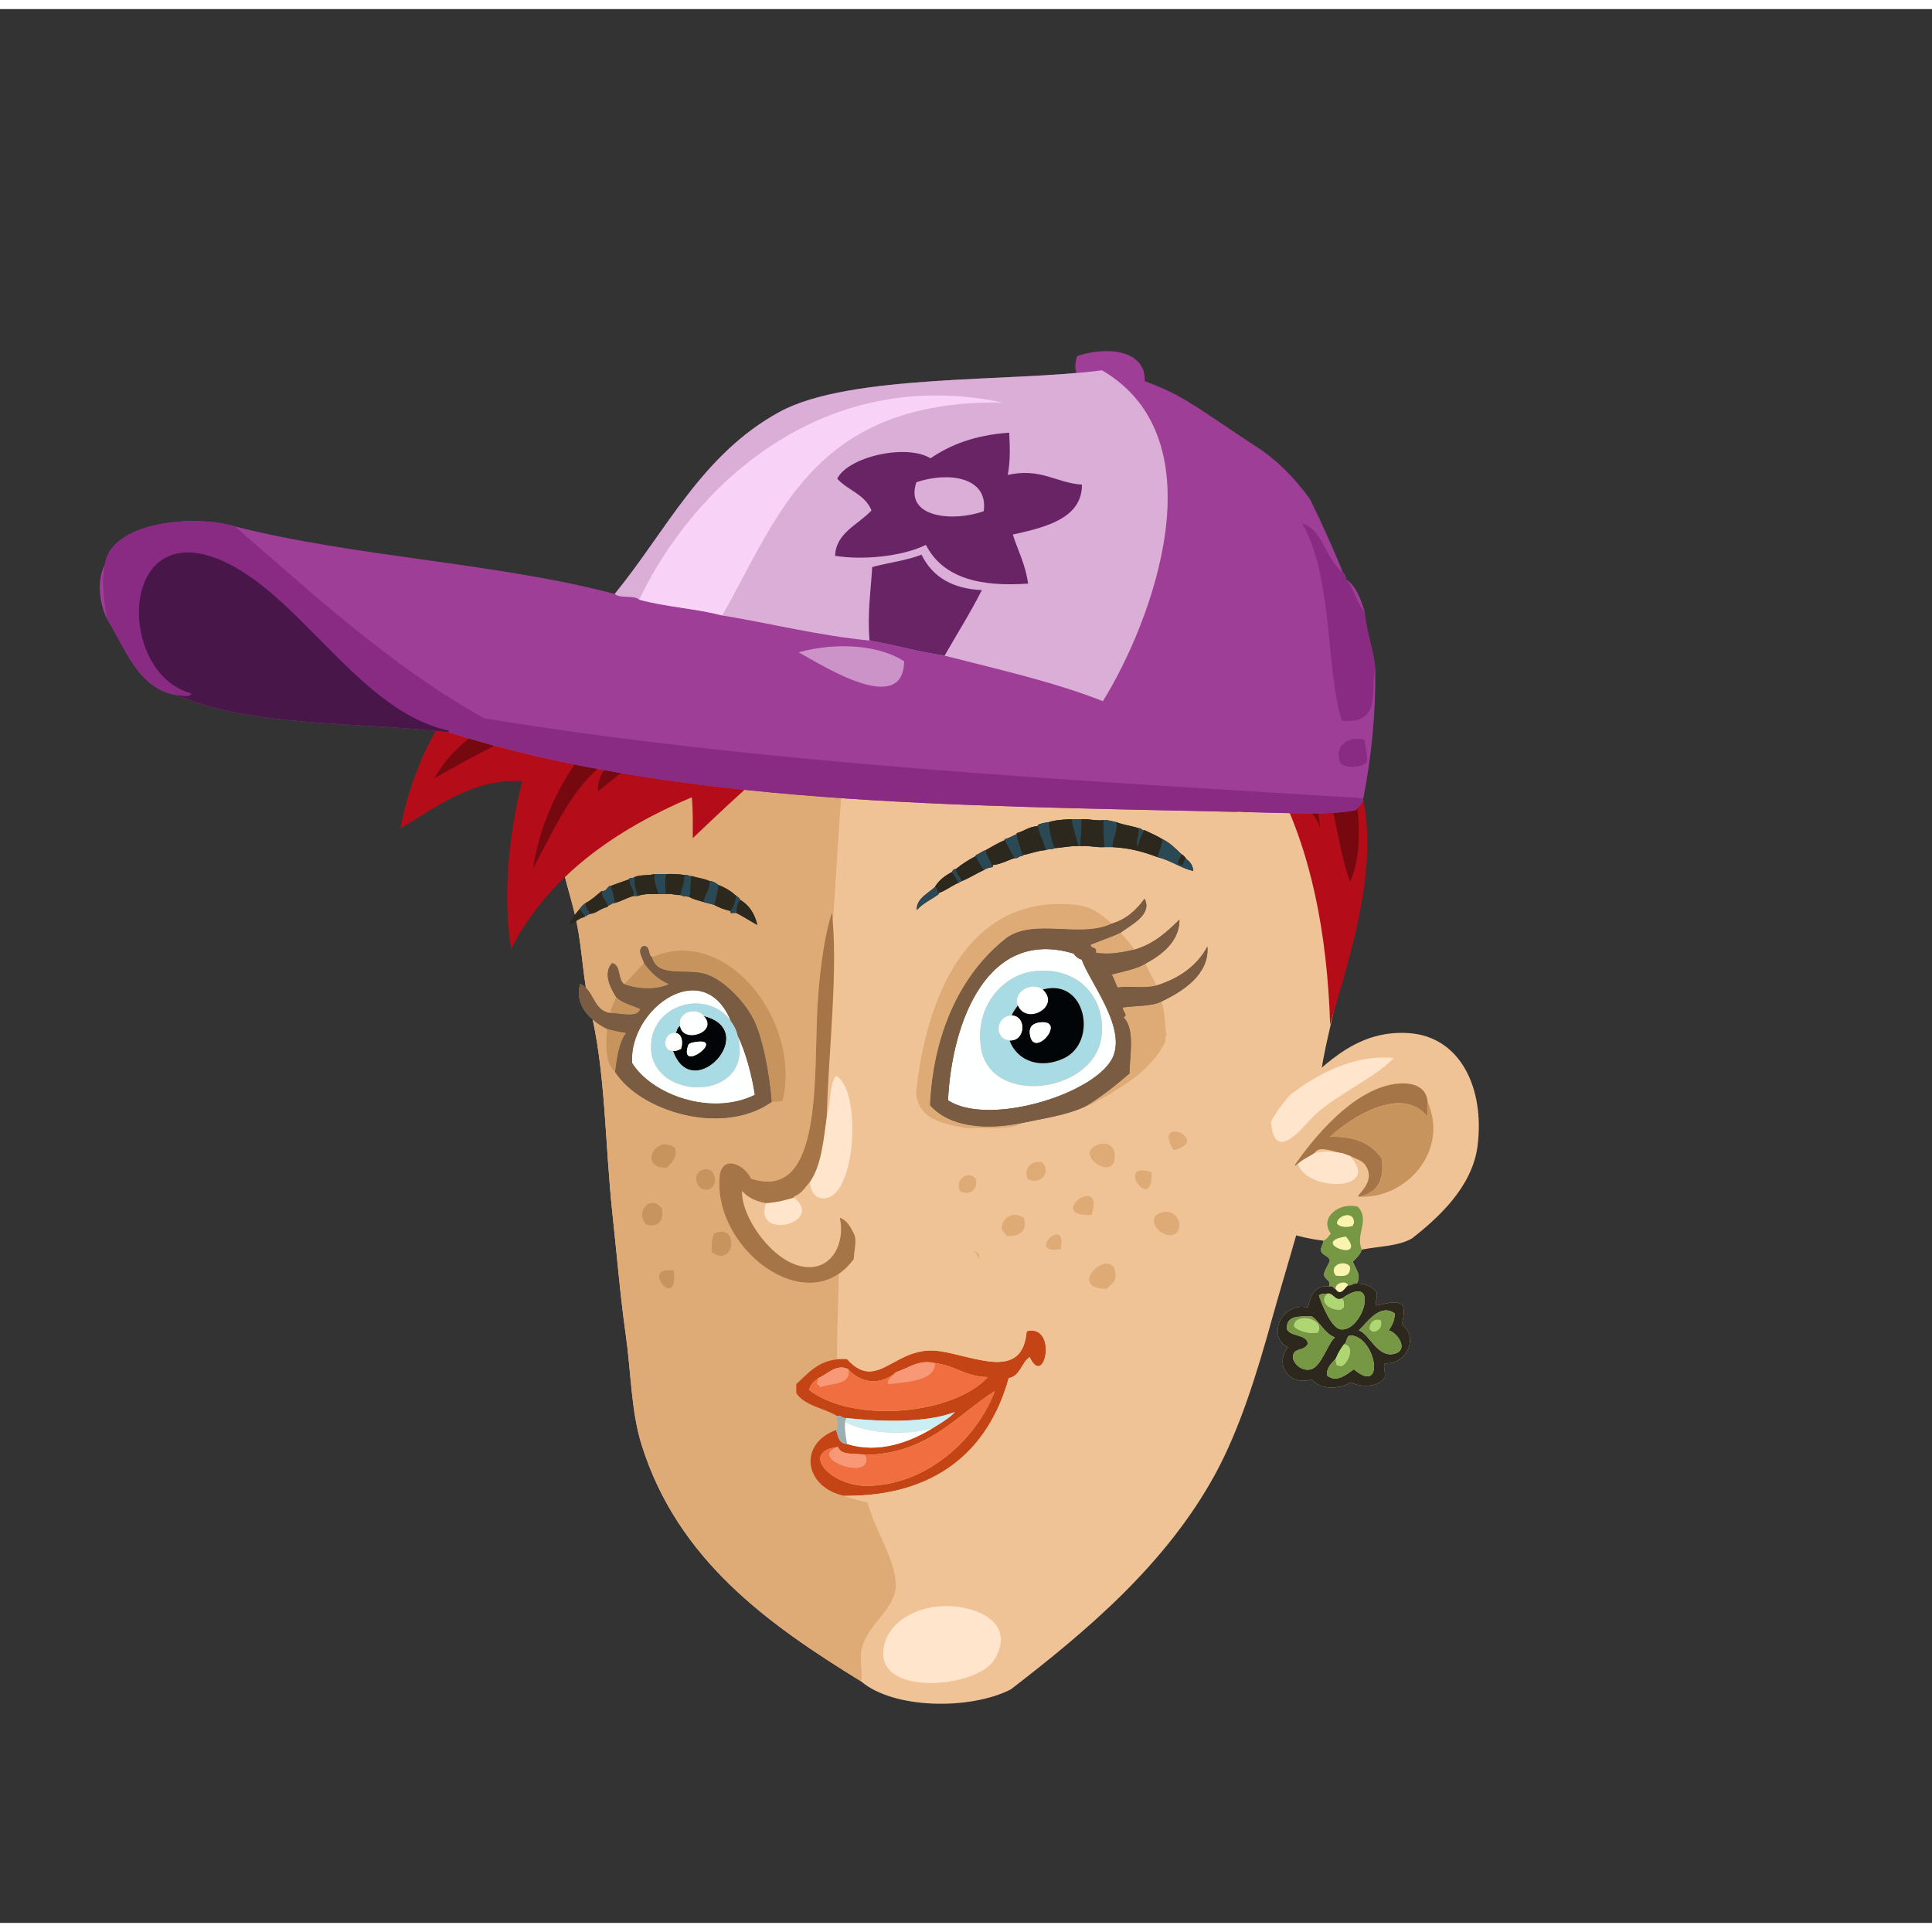 <svg xmlns="http://www.w3.org/2000/svg" width="387.295px" height="387.295px" viewBox="0 0 464.75 460.38"><rect x="0" y="0" width="464.75" height="460.38" fill="#333333" stroke="none"/><g transform="translate(24 24)"><g id="head"><g fill="" id="head" transform=""><g id="w04">					<path fill="#F0C397" d="M215.076,75.636c-0.946,0.041-0.92-0.199-1.68-0.24c-31.1-1.684-56.391,13.184-72.727,29.52       c-14.727,14.728-33.143,41.391-30.239,72.24c0.557,5.924,3.007,12.254,4.319,18.72c1.364,6.718,1.546,13.993,3.12,20.167       c3.851,15.102,3.619,33.029,5.521,50.4c1.025,9.375,1.799,19.051,3.12,28.32c1.318,9.254,1.281,18.479,3.84,26.641       c8.683,27.703,30.496,43.152,52.8,56.879c7.791,6.652,26.177,6.939,36.006,1.92c18.2-14.016,37.345-30.076,49.2-51.84       c5.879-10.793,10.067-24.344,13.68-37.439c3.547-12.855,8.419-27.332,10.56-40.08c0.924-5.496,0.428-11.068,0.96-16.801       c0.717-7.701,3-14.23,4.08-21.359C309.121,136.917,288.428,75.232,215.076,75.636z"/>					<path fill-rule="evenodd" fill="#DEAB77" d="M215.076,75.636c-15.034,12.445-23.771,28.277-30.486,47.76       c-0.856,2.486-1.646,5.729-2.159,8.4c-3.713,19.316-4.474,40.523-6,62.879c-1.877,27.488,0.016,52.011,1.199,77.527       c0.601,12.941-1.056,25.846,0.24,37.441c1.118,10,4.459,18.123,7.44,27.6c1.778,5.654,7.203,13.975,6,19.439       c-1.158,5.258-7.443,8.678-8.16,14.641c-0.294,2.445,0.357,4.648,0,6.959c-22.304-13.727-44.117-29.176-52.8-56.879       c-2.559-8.162-2.521-17.387-3.84-26.641c-1.321-9.27-2.095-18.945-3.12-28.32c-1.901-17.371-1.67-35.299-5.521-50.4       c-1.574-6.174-1.756-13.448-3.12-20.167c-1.313-6.466-3.763-12.796-4.319-18.72c-2.903-30.85,15.513-57.513,30.239-72.24       c16.336-16.336,41.627-31.203,72.727-29.52C214.156,75.437,214.13,75.677,215.076,75.636z"/>					<path fill-rule="evenodd" fill="#FFE5CC" d="M201.395,360.282c8.066-0.895,19.752,3.264,13.682,12.961       c-4.139,6.609-29.205,9.039-26.406-3.6C189.814,364.478,195.133,360.978,201.395,360.282z"/>				</g>				</g></g><g id="ears"><g fill="" id="ears" transform=""><g id="w14">					<path fill="#F0C397" d="M294.234,272.252c0.42,0.436-0.602,1.467-0.479,2.4c0.298,1.221,1.879,1.161,2.16,2.399       c-0.412,1.188-1.182,2.019-1.44,3.36c0.229,1.407,1.81,1.208,1.2,2.88c-3.124-0.489-4.526,2.187-5.04,5.04       c-6.533-1.469-9.942,7.259-4.8,9.6c-3.246,3.746,0.009,9.542,5.76,7.68c1.799,2.589,6.709,2.432,9.36,0.721       c2.588,1.368,6.834,1.145,8.16-1.2c0.226-1.425-0.463-2.395,0-3.36c5.34,0.332,8.274-6.385,4.08-9.359       c0.325-1.256,0.791-3.171,0.239-4.561c-1.676-1.563-4.439-0.204-6.479,0c-0.141-1.26,0.423-1.816,0.24-3.119       c-0.982-1.339-2.561-2.08-4.801-2.16c1.218-2.166-0.411-3.533-0.96-5.28c0.825-0.854,1.741-1.618,2.16-2.88       c4.055-0.815,8.57-0.766,12-2.641c6.257-4.883,14.587-12.381,15.84-22.319c1.747-13.851-4.127-26.298-16.56-27.12       c-13.734-0.908-21.098,9.123-28.8,15.12c-1.546,1.974-3.189,3.851-4.32,6.239c-4.468,4.404-4.258,17.32-2.4,23.761       C283.465,269.901,288.395,271.533,294.234,272.252z"/>					<path fill-rule="evenodd" fill="#A67547" d="M319.435,238.892c0,1.2,0,2.4,0,3.601c-6.212-7.92-18.73,0.317-23.52,4.8       c6.146-0.227,10.141,1.699,12.479,5.28c0.719,5.598-1.464,8.295-5.52,9.119c-1.023-0.254,4.297-3.318,1.68-7.439       c-0.827-1.303-1.859-1.423-3.84-2.4c-0.842-0.197-1.444-0.635-2.4-0.72c-1.639-0.323-5.173-1.795-6,0       c-1.316,0.923-2.93,1.55-4.08,2.64c-0.345-0.128-0.585,0.936-0.72,0.24c4.556-6.628,13.958-18.014,24-19.439       C315.596,233.992,319.103,235.054,319.435,238.892z"/>					<path fill-rule="evenodd" fill="#C8945E" d="M319.435,238.892c5.189,12.005-5.335,23.423-16.56,22.8       c4.056-0.824,6.238-3.521,5.52-9.119c-2.339-3.581-6.333-5.507-12.479-5.28c4.789-4.482,17.308-12.72,23.52-4.8       C319.435,241.292,319.435,240.092,319.435,238.892z"/>					<path fill-rule="evenodd" fill="#769845" d="M303.595,274.412c-0.419,1.262-1.335,2.025-2.16,2.88       c0.549,1.747,2.178,3.114,0.96,5.28c-0.954-0.074-1.205,0.555-2.16,0.479c-0.181-1.344-3.346-0.612-2.88,0.96       c-0.576-0.224-0.635-0.965-1.68-0.72c0.609-1.672-0.971-1.473-1.2-2.88c0.259-1.342,1.028-2.172,1.44-3.36       c-0.281-1.238-1.862-1.179-2.16-2.399c-0.122-0.934,0.899-1.965,0.479-2.4c0.975-0.227,1.297-1.104,1.921-1.68       c-2.887-3.83,2.016-7.676,6.479-6.48C305.652,267.301,301.934,270.789,303.595,274.412z M297.595,267.932       c0.267,1.154,2.722,1.195,3.84,0.721c0.054-0.187,0.007-0.474,0.24-0.48C301.934,265.021,298.038,266.032,297.595,267.932z        M299.755,271.292C290.484,272.679,305.196,277.773,299.755,271.292L299.755,271.292z M297.354,280.652       c1.887,0.25,3.563,0.211,3.36-2.16C299.305,276.649,295.448,278.412,297.354,280.652z"/>					<path fill-rule="evenodd" fill="#F9F4AF" d="M301.675,268.172c-0.233,0.007-0.187,0.294-0.24,0.48       c-1.118,0.475-3.573,0.434-3.84-0.721C298.038,266.032,301.934,265.021,301.675,268.172z"/>					<path fill-rule="evenodd" fill="#F9F4AF" d="M299.755,271.292C305.196,277.773,290.484,272.679,299.755,271.292       L299.755,271.292z"/>					<path fill-rule="evenodd" fill="#F9F4AF" d="M300.715,278.492c0.203,2.371-1.474,2.41-3.36,2.16       C295.448,278.412,299.305,276.649,300.715,278.492z"/>					<path fill-rule="evenodd" fill="#F9F4AF" d="M300.234,283.052c-0.828,0.739-1.739,2.554-2.88,0.96       C296.889,282.439,300.054,281.708,300.234,283.052z"/>					<path fill-rule="evenodd" fill="#2D281D" d="M302.395,282.572c2.24,0.08,3.818,0.821,4.801,2.16       c0.183,1.303-0.381,1.859-0.24,3.119c2.04-0.204,4.804-1.563,6.479,0c0.552,1.39,0.086,3.305-0.239,4.561       c4.194,2.975,1.26,9.691-4.08,9.359c-0.463,0.966,0.226,1.936,0,3.36c-1.326,2.345-5.572,2.568-8.16,1.2       c-2.651,1.711-7.562,1.868-9.36-0.721c-5.751,1.862-9.006-3.934-5.76-7.68c-5.143-2.341-1.733-11.068,4.8-9.6       c0.514-2.854,1.916-5.529,5.04-5.04c1.045-0.245,1.104,0.496,1.68,0.72c1.141,1.594,2.052-0.221,2.88-0.96       C301.189,283.127,301.44,282.498,302.395,282.572z M298.795,286.172c-1.669,0.662-2.012-1.25-3.36-1.2       c-1.217,0.2-1.484-0.078-2.159,0.48c0.822,2.529,3.097,7.922,5.279,8.159C303.924,294.197,308.148,279.563,298.795,286.172z        M302.875,293.852c2.548,0.738,4.589,7.021,8.88,5.521c3.076-1.075,0.337-5.021-1.68-5.521c0.699-1.141,1.427-2.252,1.439-4.08       C307.972,287.231,304.926,291.881,302.875,293.852z M285.595,293.611c0.961,1.84,4.552,1.049,5.04,3.36       c-0.773,2.042-3.428,0.844-3.6,3.12c-0.12,1.592,2.058,3.719,4.319,3.12c2.509-0.663,4.069-6.307,5.761-7.681       c-2.536-0.984-3.468-3.572-5.521-5.039C288.51,290.446,285.247,290.225,285.595,293.611z M299.275,297.212       c-0.731,1.029-1.425,2.097-1.921,3.36c-0.898,1.181-2.218,1.941-2.159,4.08c2.334,2.036,4.959-0.424,6.479-1.44       c7.786,6.588,5.242-8.208-0.96-8.16C299.813,295.35,300.035,296.771,299.275,297.212z"/>					<path fill-rule="evenodd" fill="#769845" d="M295.435,284.972c-2.335,1.735,0.403,4.241,3.12,3.841       c0.315-0.086,0.378-0.423,0.721-0.48c0.076-0.957,0.013-1.773-0.48-2.16c9.354-6.609,5.129,8.025-0.24,7.439       c-2.183-0.237-4.457-5.63-5.279-8.159C293.95,284.894,294.218,285.172,295.435,284.972z"/>					<path fill-rule="evenodd" fill="#AED773" d="M295.435,284.972c1.349-0.05,1.691,1.862,3.36,1.2       c0.493,0.387,0.557,1.203,0.48,2.16c-0.343,0.058-0.405,0.395-0.721,0.48C295.838,289.213,293.1,286.707,295.435,284.972z"/>					<path fill-rule="evenodd" fill="#769845" d="M311.515,289.771c-0.013,1.828-0.74,2.939-1.439,4.08       c2.017,0.5,4.756,4.445,1.68,5.521c-4.291,1.5-6.332-4.782-8.88-5.521C304.926,291.881,307.972,287.231,311.515,289.771z        M305.515,293.611c0.27,0.051,0.374,0.268,0.48,0.48c1.836,0.15,2.526-1.279,2.16-2.64       C306.782,290.916,305.359,291.875,305.515,293.611z"/>					<path fill-rule="evenodd" fill="#769845" d="M291.595,290.492c2.053,1.467,2.984,4.055,5.521,5.039       c-1.691,1.374-3.252,7.018-5.761,7.681c-2.262,0.599-4.439-1.528-4.319-3.12c0.172-2.276,2.826-1.078,3.6-3.12       c-0.488-2.312-4.079-1.521-5.04-3.36C285.247,290.225,288.51,290.446,291.595,290.492z M287.275,292.892       c1.094,1.174,3.838,1.884,5.76,1.44C294.9,290.963,287.323,289.379,287.275,292.892z"/>					<path fill-rule="evenodd" fill="#AED773" d="M293.035,294.332c-1.922,0.443-4.666-0.267-5.76-1.44       C287.323,289.379,294.9,290.963,293.035,294.332z"/>					<path fill-rule="evenodd" fill="#AED773" d="M308.155,291.452c0.366,1.36-0.324,2.79-2.16,2.64       c-0.106-0.213-0.211-0.43-0.48-0.48C305.359,291.875,306.782,290.916,308.155,291.452z"/>					<path fill-rule="evenodd" fill="#769845" d="M297.354,300.572c-0.139,0.779,0.164,1.116,0.24,1.68       c0.341-0.021,0.68-0.039,0.72,0.24c1.796,0.015,3.933-5.049,0.961-5.28c0.76-0.44,0.537-1.862,1.439-2.16       c6.202-0.048,8.746,14.748,0.96,8.16c-1.521,1.017-4.146,3.477-6.479,1.44C295.137,302.514,296.456,301.753,297.354,300.572z"/>					<path fill-rule="evenodd" fill="#AED773" d="M299.275,297.212c2.972,0.231,0.835,5.295-0.961,5.28       c-0.04-0.279-0.379-0.261-0.72-0.24c-0.076-0.563-0.379-0.9-0.24-1.68C297.851,299.309,298.544,298.241,299.275,297.212z"/>					<path fill-rule="evenodd" fill="#FFE5CC" d="M281.755,243.691c1.131-2.389,2.774-4.266,4.32-6.239       c6.146-4.927,15.493-10.11,25.2-9.12c-4.784,5.052-15.269,9.45-20.16,14.88C288.114,246.542,282.484,252.961,281.755,243.691z"/>					<path fill-rule="evenodd" fill="#FFE5CC" d="M298.314,251.132c0.956,0.085,1.559,0.522,2.4,0.72       c7.944,8.733-10.581,8.638-12.48,1.92c1.15-1.09,2.764-1.717,4.08-2.64C293.968,250.769,296.662,250.769,298.314,251.132z"/>				</g>				</g></g><g id="mouth"><g fill="" id="mouth" transform=""><g id="w20">					<path fill="#F0C397" d="M204.733,283.245c-1.026-0.044-2.556,0.004-3.601,0.479c-7.506,3.429-13.479,14.184-21.359,17.041       c-6.477-0.396-9.037,3.123-12.24,6c0,0.72,0,1.439,0,2.159c2.031,3.089,6.652,3.587,9.84,5.521       c-0.104,1.096,0.242,2.643-0.24,3.359c-9.197,3.341-7.709,13.773,1.92,15.841c21.764,7.482,54.755,0.715,50.882-26.641       C229.138,292.191,219.702,283.896,204.733,283.245z"/>					<g>						<path fill-rule="evenodd" fill="#C54416" d="M179.773,300.766c7.402,8.257,11.436-3.586,22.321-1.921        c8.697,1.331,19.896,7.154,20.879-4.8c7.563-1.844,4.348,14.033,0.721,6.24c-2.033,1.328-2.199,4.521-5.041,5.04        c-4.883,17.603-17.722,28.513-39.601,28.32c-9.629-2.067-11.117-12.5-1.92-15.841c0.457,1.543,0.686,3.314,2.641,3.36        c7.793,2.49,15.59-0.708,20.639-3.84c1.863-1.181,3.848-2.235,5.282-3.84c-6.999,2.724-18.181,2.323-26.161,1.439        c-1,0.121-1.059-0.701-2.16-0.479c-3.188-1.934-7.809-2.432-9.84-5.521c0-0.72,0-1.439,0-2.159        C170.736,303.889,173.297,300.369,179.773,300.766z M191.533,303.885c-3.695,3.326-8.557,2.707-11.52-0.72        c-2.861-1.414-5.035,1.352-7.201,2.16c-0.943,0.736-1.875,1.485-2.16,2.88c10.822,8.182,34.769,5.869,42.962-3.12        c-5.309-0.052-7.863-2.858-12.722-3.359C196.982,300.738,194.404,303.044,191.533,303.885z M184.094,323.806        c-2.283-0.518-5.863,0.261-6.48-1.921c-9.303,1.043-1.914,9.529,7.199,9.36c14.521-0.269,26.36-11.693,30.481-22.8        C205.817,314.49,199.293,323.485,184.094,323.806z"/>						<path fill-rule="evenodd" fill="#F99876" d="M200.893,301.726c0.119,4.452-7.451,4.534-11.279,5.04        c-0.094-1.693,1.344-1.855,1.92-2.881C194.404,303.044,196.982,300.738,200.893,301.726z"/>						<path fill-rule="evenodd" fill="#F99876" d="M180.014,303.165c1.035,3.773-4.141,3.368-6.721,4.32        c-0.135-0.346-0.375-0.586-0.721-0.72c-0.174-0.734,0.414-0.706,0.24-1.44C174.979,304.517,177.152,301.751,180.014,303.165z"/>						<path fill-rule="evenodd" fill="#F06E40" d="M177.613,321.885c-7.865,2.677,8.973,8.641,6.48,1.921        c15.199-0.32,21.724-9.315,31.2-15.36c-4.121,11.106-15.96,22.531-30.481,22.8        C175.699,331.414,168.311,322.928,177.613,321.885z"/>						<path fill-rule="evenodd" fill="#9BAEB0" d="M177.373,314.445c1.102-0.222,1.16,0.601,2.16,0.479        c0.053,0.454-0.271,0.53-0.24,0.96c-0.123,2.044,0.225,3.616,0.48,5.28c-1.955-0.046-2.184-1.817-2.641-3.36        C177.615,317.088,177.27,315.541,177.373,314.445z"/>						<path fill-rule="evenodd" fill="#FFFFFF" d="M179.293,315.885c5.182,2.771,14.557,3.399,21.119,1.44        c-5.049,3.132-12.846,6.33-20.639,3.84C179.518,319.501,179.17,317.929,179.293,315.885z"/>						<path fill-rule="evenodd" fill="#F99876" d="M177.613,321.885c0.617,2.182,4.197,1.403,6.48,1.921        C186.586,330.525,169.748,324.562,177.613,321.885z"/>						<path fill-rule="evenodd" fill="#F0C397" d="M179.053,333.646c21.879,0.192,34.718-10.718,39.601-28.32        c2.842-0.52,3.008-3.712,5.041-5.04c3.627,7.793,6.842-8.084-0.721-6.24c-0.982,11.954-12.182,6.131-20.879,4.8        c-10.886-1.665-14.919,10.178-22.321,1.921c7.881-2.857,13.854-13.612,21.359-17.041c1.044-0.476,2.574-0.523,3.601-0.479        c14.969,0.651,24.404,8.946,25.201,23.76C233.808,334.36,200.816,341.128,179.053,333.646z"/>						<path fill-rule="evenodd" fill="#F06E40" d="M180.014,303.165c2.963,3.427,7.824,4.046,11.52,0.72        c-0.576,1.025-2.014,1.188-1.92,2.881c3.828-0.506,11.398-0.588,11.279-5.04c4.858,0.501,7.413,3.308,12.722,3.359        c-8.193,8.989-32.14,11.302-42.962,3.12c0.285-1.395,1.217-2.144,2.16-2.88c0.174,0.734-0.414,0.706-0.24,1.44        c0.346,0.134,0.586,0.374,0.721,0.72C175.873,306.533,181.049,306.938,180.014,303.165z"/>						<path fill-rule="evenodd" fill="#CAEEF2" d="M179.533,314.925c7.98,0.884,19.162,1.284,26.161-1.439        c-1.435,1.604-3.419,2.659-5.282,3.84c-6.563,1.959-15.938,1.33-21.119-1.44C179.262,315.455,179.586,315.379,179.533,314.925        z"/>					</g>				</g>				</g></g><g id="eyes"><g fill="" id="eyes" transform=""><g id="w06">					<path fill="#F0C397" d="M164.289,238.619c4.619-18.784-13.329-42.573-31.44-34.559c-1.094-0.507-0.301-2.899-2.16-2.641       c-1.561,0.927-0.035,2.853,0.24,4.08c-1.664,1.616-3.164,3.396-4.8,5.04c-1.583-1.057-0.681-4.598-2.88-5.04       c-2.275,2.482-0.373,6.025,0.96,8.16c-0.511,1.25-1.162,2.357-1.44,3.84c-4.152-0.566-3.845-5.595-7.199-6.96       c-1.501,5.385,2.853,8.955,6.479,10.8c-0.356,2.894-0.656,8.442,1.92,10.32c6.024,9.455,25.809,15.605,37.681,7.2       C162.632,238.883,163.616,238.906,164.289,238.619z"/>					<path fill="none" stroke="#F0C397" stroke-width="0" stroke-linecap="round" stroke-linejoin="round" d="M223.485,249.529       c0.245-0.123,0.511-0.224,0.793-0.309"/>					<path fill="#F0C397" d="M235.966,244.729c-3.89,1.502-7.833,2.952-11.688,4.491       C228.424,247.974,236.228,250.385,235.966,244.729z"/>					<path fill="#F0C397" d="M258.285,250.489C267.838,248.107,253.022,241.724,258.285,250.489L258.285,250.489z"/>					<path fill="#F0C397" d="M138.369,249.899c-4.822-3.577-8.985,5.255-1.921,4.8C137.524,253.612,139.172,252.096,138.369,249.899       z"/>					<path fill="#F0C397" d="M240.525,249.05c-7.289,2.116,4.506,9.988,3.6,2.16C243.932,249.539,242.344,248.521,240.525,249.05z"/>					<path fill="#F0C397" d="M223.245,257.449c3.343,1.64,5.746-2.063,3.36-4.08C223.641,252.868,222.188,255.399,223.245,257.449z"/>					<path fill="#F0C397" d="M145.088,255.18c-2.607,0.702-1.766,4.404,0.24,4.8C149.062,260.716,148.898,254.152,145.088,255.18z"/>					<path fill="#F0C397" d="M253.006,255.77C243.82,252.826,253.488,266.322,253.006,255.77L253.006,255.77z"/>					<path fill="#F0C397" d="M206.926,260.33c1.743,1.038,4.356,0.258,3.84-2.881C209.136,255.188,205.511,257.469,206.926,260.33z"/>					<path fill="#F0C397" d="M238.605,266.09C241.883,255.538,227.062,266.548,238.605,266.09L238.605,266.09z"/>					<path fill="#F0C397" d="M152.768,264.539c0.481,1.29,4.043,1.368,4.801,0.24c0.074-0.874-0.039-1.563-0.24-2.16       C155.76,261.701,152.168,261.81,152.768,264.539z"/>					<path fill="#F0C397" d="M135.249,264.539c-2.477-3.66-6.764,0.627-3.84,3.84C134.087,269.292,135.827,267.637,135.249,264.539z       "/>					<path fill="#F0C397" d="M164.289,267.18c2.048,0.208,2.906-0.774,2.64-2.881C164.881,262.146,162.24,265.357,164.289,267.18z"/>					<path fill="#F0C397" d="M255.886,265.369c-4.974,1.038-0.828,6.291,2.16,5.521       C261.197,270.076,259.582,264.599,255.886,265.369z"/>					<path fill="#F0C397" d="M222.285,266.81c-2.271-1.819-5.641-0.145-5.279,2.88c0.369,0.511,0.866,0.894,1.199,1.44       C221.221,271.449,223.294,269.734,222.285,266.81z"/>					<path fill="#F0C397" d="M147.728,270.539c-0.49,1.16-0.777,3.359-0.479,4.561C152.891,279.048,153.919,267.62,147.728,270.539z       "/>					<path fill="#F0C397" d="M231.165,274.25C232.833,265.587,222.44,275.918,231.165,274.25L231.165,274.25z"/>					<path fill="#F0C397" d="M242.205,283.85c0.959-1.058,2.194-1.547,2.16-3.12C244.189,272.601,231.685,283.784,242.205,283.85z"/>					<path fill="#F0C397" d="M138.128,279.419C129.444,278.044,139.342,289.824,138.128,279.419L138.128,279.419z"/>					<path fill="#F0C397" d="M210.285,274.97c1.085,0.069,1.164,3.365,1.2,0.479C211.277,275.209,209.802,274.388,210.285,274.97z"/>					<path fill="#F0C397" d="M254.205,210.89c-0.867-1.773-1.864-3.417-2.64-5.282c3.952-2.14,8.136-5.286,8.16-10.559       c-3.048,2.952-6.146,5.854-10.8,7.2c-1-1.48-2.216-2.745-3.36-4.08c2.396-1.811,7.761-4.338,5.76-8.16       c-1.958,2.682-4.327,4.952-7.92,6c-2.634-2.521-5.031-4.18-8.88-4.561c-26.081-2.576-35.874,22.858-38.165,45.361       c-0.31-0.331-1.042-0.237-1.68-0.24c-2.105,1.605,0.05,3.691,1.439,4.561c-0.528,0.191-0.958,0.481-0.96,1.2       c4.306,1.135,8.043,2.837,13.445,2.88c2.586-0.074,5.533,0.113,7.44,0c0,0.08,0,0.159,0,0.239       c0.687-0.047,1.31-0.029,1.199,0.721c-1.332,1.628-6.157,1.041-7.439,1.92c12.658-0.273,22.846-4.956,31.439-10.08       c6.058-3.542,11.955-7.246,15.12-13.68c0.565,0.005,0.707-0.414,1.44-0.24c1.109,2.867-2.024,5.222-3.36,7.2       c3.695-3.506,10.605-6.084,10.08-12.24c-3.883-2.447-5.619,2.42-7.92,3.84c-0.417-2.703-0.371-5.869-1.2-8.16       c5.252-2.511,11.521-6.556,11.04-13.201C263.912,206.195,259.669,209.152,254.205,210.89z"/>					<path fill-rule="evenodd" fill="#DEAB77" d="M245.565,198.169c1.145,1.335,2.36,2.6,3.36,4.08c-2.718,0.6-6.176,1.34-9.36,0.72       c0.503-1.544-1.288-0.792-1.2-1.92C240.746,200.069,243.3,199.263,245.565,198.169z"/>					<path fill-rule="evenodd" fill="#7A5C43" d="M132.848,204.06c1.268,5.125,8.361,2.595,12.96,4.08       c4.578,1.477,9.805,7.146,11.761,11.52c2.038,4.56,3.487,12.239,4.08,19.2c-11.872,8.405-31.656,2.255-37.681-7.2       c0.356-2.918,0.877-7.116,2.64-9.36c-1.603-0.236-3.078-0.602-4.56-0.96c-3.627-1.845-7.98-5.415-6.479-10.8       c3.354,1.365,3.047,6.394,7.199,6.96c2.018-0.074,6.689,1.32,7.2-0.96c-1.963-0.917-4.341-1.42-5.76-2.88       c-1.333-2.135-3.235-5.678-0.96-8.16c2.199,0.441,1.297,3.982,2.88,5.04c3.269,1.238,7.694,1.47,10.8,0       c-2.62-1.06-4.461-2.898-6-5.04c-0.275-1.228-1.801-3.153-0.24-4.08C132.547,201.161,131.754,203.553,132.848,204.06z        M153.489,223.02c-0.304-1.457-0.942-2.578-1.681-3.601c-6.58-15.893-24.518-2.994-23.76,10.08       c4.757,7.67,19.042,12.869,29.521,7.681C156.913,232.715,155.42,227.008,153.489,223.02z"/>					<path fill-rule="evenodd" fill="#C8945E" d="M161.649,238.859c-0.593-6.961-2.042-14.641-4.08-19.2       c-1.956-4.374-7.183-10.043-11.761-11.52c-4.599-1.484-11.692,1.046-12.96-4.08c18.111-8.014,36.06,15.775,31.44,34.559       C163.616,238.906,162.632,238.883,161.649,238.859z"/>					<path fill-rule="evenodd" fill="#FEFFFF" d="M204.043,238.489c0.974-19.361,9.712-41.552,30.242-35.28       c0.431,0.689,1.05,1.19,1.92,1.439c1.987,5.468,10.386,15.806,7.681,23.041C240.528,236.668,213.987,245.037,204.043,238.489z        M211.966,225.77c2.141,14.371,27.582,11.082,29.04-2.88c1.01-9.669-6.369-16.965-16.801-15.362       C217.006,208.635,210.519,216.058,211.966,225.77z"/>					<path fill-rule="evenodd" fill="#C8945E" d="M130.928,205.5c1.539,2.141,3.38,3.979,6,5.04c-3.105,1.47-7.531,1.238-10.8,0       C127.764,208.896,129.264,207.115,130.928,205.5z"/>					<path fill-rule="evenodd" fill="#DEAB77" d="M251.565,205.608c0.775,1.865,1.772,3.508,2.64,5.282       c-2.979,0.798-6.365,0.024-9.359,0.479c-0.532-0.987-0.834-2.206-1.44-3.121C246.248,207.491,249.326,206.969,251.565,205.608z       "/>					<path fill-rule="evenodd" fill="#A9DBE4" d="M224.205,207.528c10.432-1.604,17.811,5.693,16.801,15.362       c-1.458,13.962-26.899,17.251-29.04,2.88C210.519,216.058,217.006,208.635,224.205,207.528z M220.846,215.689       c-0.516,0.765-1.137,1.423-1.44,2.4c-3.802,0.035-4.45,5.677-0.479,6c0,0.08,0,0.159,0,0.24c1.955,4.783,7.329,6.7,12.96,4.079       c8.321-3.872,5.365-19.444-5.04-16.56c-2.514-1.788-6.544,0.05-6.24,3.36C220.839,215.216,220.792,215.504,220.846,215.689z"/>					<path fill-rule="evenodd" fill="#FEFFFF" d="M226.846,211.85c4.399,4.051-3.868,8.714-6,3.84       c-0.054-0.186-0.007-0.474-0.24-0.479C220.302,211.899,224.332,210.062,226.846,211.85z"/>					<path fill-rule="evenodd" fill="#020507" d="M218.926,224.09c3.698,0.23,4.126-5.804,0.479-6c0.304-0.978,0.925-1.636,1.44-2.4       c2.132,4.874,10.399,0.211,6-3.84c10.405-2.885,13.361,12.688,5.04,16.56c-5.631,2.621-11.005,0.704-12.96-4.079       C218.926,224.249,218.926,224.17,218.926,224.09z M223.726,222.409c0.646,6.645,9.234-3.448,2.399-2.64       C224.658,219.943,223.555,220.654,223.726,222.409z"/>					<path fill-rule="evenodd" fill="#C8945E" d="M124.208,213.659c1.419,1.46,3.797,1.963,5.76,2.88       c-0.511,2.28-5.183,0.886-7.2,0.96C123.046,216.017,123.698,214.909,124.208,213.659z"/>					<path fill-rule="evenodd" fill="#DEAB77" d="M255.405,214.729c0.829,2.291,0.783,5.457,1.2,8.16       c-0.276,0.284-0.271,0.849-0.24,1.44c-3.165,6.434-9.063,10.138-15.12,13.68c-1.482,0.518-2.315,1.684-4.08,1.92       c3.838-2.323,7.266-5.055,10.561-7.92c-0.123-3.239,1.5-10.639-1.44-13.44c1.107-0.728-0.088-1.074-0.239-2.399       C249.18,215.704,253.028,215.952,255.405,214.729z"/>					<path fill-rule="evenodd" fill="#FEFFFF" d="M145.329,218.219c3.638,3.927-5.113,6.813-5.76,2.4       C138.893,217.054,143.768,216.005,145.329,218.219z"/>					<path fill-rule="evenodd" fill="#020507" d="M145.329,218.219c13.84,3.521-2.804,21.549-7.439,8.4       c0.879,0.079,1.333-0.267,1.92-0.479c0.566-1.616,0.256-3.547-1.201-3.841c0.184-0.696,0.38-1.38,0.961-1.68       C140.215,225.031,148.966,222.146,145.329,218.219z M141.489,225.419c-2.083,6.612,9.102-2.041,1.92-0.96       C142.114,224.654,141.673,224.833,141.489,225.419z"/>					<path fill-rule="evenodd" fill="#FEFFFF" d="M219.405,218.09c3.646,0.196,3.219,6.23-0.479,6       C214.955,223.767,215.604,218.125,219.405,218.09z"/>					<path fill-rule="evenodd" fill="#FEFFFF" d="M226.125,219.77c6.835-0.809-1.753,9.284-2.399,2.64       C223.555,220.654,224.658,219.943,226.125,219.77z"/>					<path fill-rule="evenodd" fill="#C8945E" d="M122.048,221.339c1.481,0.358,2.957,0.724,4.56,0.96       c-1.763,2.244-2.283,6.442-2.64,9.36C121.392,229.781,121.692,224.232,122.048,221.339z"/>					<path fill-rule="evenodd" fill="#FEFFFF" d="M138.608,222.299c1.457,0.294,1.768,2.225,1.201,3.841       c-0.587,0.213-1.041,0.559-1.92,0.479C134.857,226.701,135.792,221.748,138.608,222.299z"/>					<path fill-rule="evenodd" fill="#FEFFFF" d="M143.409,224.459c7.182-1.081-4.003,7.572-1.92,0.96       C141.673,224.833,142.114,224.654,143.409,224.459z"/>					<path fill-rule="evenodd" fill="#F0C397" d="M196.361,236.81c0.616,6.265,6.384,7.375,12.245,8.4       c-5.401-0.043-9.139-1.745-13.445-2.88c0.002-0.719,0.432-1.009,0.96-1.2c-1.39-0.869-3.545-2.955-1.439-4.561       C195.319,236.572,196.051,236.479,196.361,236.81z"/>					<path fill-rule="evenodd" fill="#F0C397" d="M235.966,244.729c0.279,6.04-8.644,2.877-12.48,4.8       C227.587,247.871,231.811,246.334,235.966,244.729z"/>					<path fill-rule="evenodd" fill="#DEAB77" d="M258.285,250.489C253.022,241.724,267.838,248.107,258.285,250.489       L258.285,250.489z"/>					<path fill-rule="evenodd" fill="#C8945E" d="M138.369,249.899c0.804,2.196-0.845,3.713-1.921,4.8       C129.383,255.154,133.546,246.322,138.369,249.899z"/>					<path fill-rule="evenodd" fill="#DEAB77" d="M240.525,249.05c1.818-0.528,3.406,0.489,3.6,2.16       C245.031,259.038,233.236,251.166,240.525,249.05z"/>					<path fill-rule="evenodd" fill="#DEAB77" d="M226.605,253.369c2.386,2.018-0.018,5.72-3.36,4.08       C222.188,255.399,223.641,252.868,226.605,253.369z"/>					<path fill-rule="evenodd" fill="#C8945E" d="M145.088,255.18c3.81-1.027,3.974,5.536,0.24,4.8       C143.323,259.584,142.481,255.882,145.088,255.18z"/>					<path fill-rule="evenodd" fill="#DEAB77" d="M253.006,255.77C253.488,266.322,243.82,252.826,253.006,255.77L253.006,255.77z"/>					<path fill-rule="evenodd" fill="#DEAB77" d="M210.766,257.449c0.517,3.139-2.097,3.919-3.84,2.881       C205.511,257.469,209.136,255.188,210.766,257.449z"/>					<path fill-rule="evenodd" fill="#DEAB77" d="M238.605,266.09C227.062,266.548,241.883,255.538,238.605,266.09L238.605,266.09z"/>					<path fill-rule="evenodd" fill="#C8945E" d="M157.329,262.619c0.201,0.598,0.314,1.286,0.24,2.16       c-0.758,1.128-4.319,1.05-4.801-0.24C152.168,261.81,155.76,261.701,157.329,262.619z"/>					<path fill-rule="evenodd" fill="#C8945E" d="M131.409,268.379c-2.924-3.213,1.363-7.5,3.84-3.84       C135.827,267.637,134.087,269.292,131.409,268.379z"/>					<path fill-rule="evenodd" fill="#C8945E" d="M166.928,264.299c0.267,2.106-0.592,3.089-2.64,2.881       C162.24,265.357,164.881,262.146,166.928,264.299z"/>					<path fill-rule="evenodd" fill="#DEAB77" d="M255.886,265.369c3.696-0.771,5.312,4.707,2.16,5.521       C255.058,271.66,250.912,266.407,255.886,265.369z"/>					<path fill-rule="evenodd" fill="#DEAB77" d="M222.285,266.81c1.009,2.925-1.064,4.64-4.08,4.32       c-0.333-0.547-0.83-0.93-1.199-1.44C216.645,266.665,220.015,264.99,222.285,266.81z"/>					<path fill-rule="evenodd" fill="#C8945E" d="M147.249,275.1c-0.298-1.201-0.011-3.4,0.479-4.561       C153.919,267.62,152.891,279.048,147.249,275.1z"/>					<path fill-rule="evenodd" fill="#DEAB77" d="M231.165,274.25C222.44,275.918,232.833,265.587,231.165,274.25L231.165,274.25z"/>					<path fill-rule="evenodd" fill="#DEAB77" d="M242.205,283.85c-10.521-0.065,1.984-11.249,2.16-3.12       C244.399,282.303,243.164,282.792,242.205,283.85z"/>					<path fill-rule="evenodd" fill="#C8945E" d="M138.128,279.419C139.342,289.824,129.444,278.044,138.128,279.419       L138.128,279.419z"/>					<path fill-rule="evenodd" fill="#F0C397" d="M237.165,239.93c1.765-0.236,2.598-1.402,4.08-1.92       c-8.594,5.124-18.781,9.807-31.439,10.08c1.282-0.879,6.107-0.292,7.439-1.92c0.11-0.75-0.513-0.768-1.199-0.721       c0-0.08,0-0.159,0-0.239c2.007-0.233,4.326-0.154,5.52-1.2C226.967,242.851,232.746,242.07,237.165,239.93z"/>					<path fill-rule="evenodd" fill="#F0C397" d="M256.605,222.89c2.301-1.42,4.037-6.287,7.92-3.84       c0.525,6.156-6.385,8.734-10.08,12.24c1.336-1.979,4.47-4.333,3.36-7.2c-0.733-0.174-0.875,0.245-1.44,0.24       C256.334,223.738,256.329,223.174,256.605,222.89z"/>					<path fill-rule="evenodd" fill="#FEFFFF" d="M151.808,219.419c-5.724-7.888-19.415-4.099-19.2,6.48       c0.266,13.004,24.948,13.151,20.881-2.88c1.932,3.988,3.424,9.695,4.08,14.16c-10.479,5.188-24.764-0.011-29.521-7.681       C127.291,216.425,145.228,203.526,151.808,219.419z"/>					<path fill-rule="evenodd" fill="#DEAB77" d="M210.285,274.97c-0.483-0.582,0.992,0.239,1.2,0.479       C211.449,278.335,211.37,275.039,210.285,274.97z"/>					<path fill-rule="evenodd" fill="#7A5C43" d="M221.565,244.01c-8.751,1.745-17.27,0.854-21.844-4.32       c0.743-16.453,6.822-31.214,18.484-40.321c6.772-4.697,17.711,0.198,25.2-3.359c3.593-1.048,5.962-3.318,7.92-6       c2.001,3.822-3.364,6.35-5.76,8.16c-2.266,1.094-4.819,1.9-7.2,2.88c-0.088,1.128,1.703,0.376,1.2,1.92       c3.185,0.62,6.643-0.12,9.36-0.72c4.654-1.346,7.752-4.248,10.8-7.2c-0.024,5.273-4.208,8.419-8.16,10.559       c-2.239,1.361-5.317,1.883-8.16,2.641c0.606,0.915,0.908,2.133,1.44,3.121c2.994-0.455,6.381,0.318,9.359-0.479       c5.464-1.737,9.707-4.695,12.24-9.361c0.481,6.645-5.788,10.69-11.04,13.201c-2.377,1.223-6.226,0.975-9.359,1.44       c0.151,1.325,1.347,1.672,0.239,2.399c2.94,2.802,1.317,10.201,1.44,13.44c-3.295,2.865-6.723,5.597-10.561,7.92       C232.746,242.07,226.967,242.851,221.565,244.01z M243.886,227.689c2.705-7.235-5.693-17.573-7.681-23.041       c-0.87-0.249-1.489-0.75-1.92-1.439c-20.53-6.271-29.269,15.919-30.242,35.28C213.987,245.037,240.528,236.668,243.886,227.689       z"/>					<path fill-rule="evenodd" fill="#A9DBE4" d="M151.808,219.419c0.738,1.022,1.377,2.144,1.681,3.601       c4.067,16.031-20.615,15.884-20.881,2.88C132.393,215.32,146.084,211.531,151.808,219.419z M139.569,220.619       c-0.581,0.3-0.777,0.983-0.961,1.68c-2.816-0.551-3.751,4.402-0.719,4.32c4.636,13.148,21.279-4.88,7.439-8.4       C143.768,216.005,138.893,217.054,139.569,220.619z"/>					<path fill-rule="evenodd" fill="#DEAB77" d="M216.046,245.21c-1.907,0.113-4.854-0.074-7.44,0       c-5.86-1.025-11.628-2.136-12.245-8.4c2.291-22.503,12.083-47.938,38.165-45.361c3.849,0.381,6.246,2.04,8.88,4.561       c-7.489,3.558-18.428-1.338-25.2,3.359c-11.662,9.107-17.741,23.868-18.484,40.321c4.575,5.175,13.093,6.065,21.844,4.32       C220.372,245.056,218.053,244.977,216.046,245.21z"/>					<path fill-rule="evenodd" fill="#7A5C43" d="M132.848,204.06c1.268,5.125,8.361,2.595,12.96,4.08       c4.578,1.477,9.805,7.146,11.761,11.52c2.038,4.56,3.487,12.239,4.08,19.2c-11.872,8.405-31.656,2.255-37.681-7.2       c0.356-2.918,0.877-7.116,2.64-9.36c-1.603-0.236-3.078-0.602-4.56-0.96c-3.627-1.845-7.98-5.415-6.479-10.8       c3.354,1.365,3.047,6.394,7.199,6.96c2.018-0.074,6.689,1.32,7.2-0.96c-1.963-0.917-4.341-1.42-5.76-2.88       c-1.333-2.135-3.235-5.678-0.96-8.16c2.199,0.441,1.297,3.982,2.88,5.04c3.269,1.238,7.694,1.47,10.8,0       c-2.62-1.06-4.461-2.898-6-5.04c-0.275-1.228-1.801-3.153-0.24-4.08C132.547,201.161,131.754,203.553,132.848,204.06z        M153.489,223.02c-0.304-1.457-0.942-2.578-1.681-3.601c-6.58-15.893-24.518-2.994-23.76,10.08       c4.757,7.67,19.042,12.869,29.521,7.681C156.913,232.715,155.42,227.008,153.489,223.02z"/>					<path fill-rule="evenodd" fill="#7A5C43" d="M221.565,244.01c-8.751,1.745-17.27,0.854-21.844-4.32       c0.743-16.453,6.822-31.214,18.484-40.321c6.772-4.697,17.711,0.198,25.2-3.359c3.593-1.048,5.962-3.318,7.92-6       c2.001,3.822-3.364,6.35-5.76,8.16c-2.266,1.094-4.819,1.9-7.2,2.88c-0.088,1.128,1.703,0.376,1.2,1.92       c3.185,0.62,6.643-0.12,9.36-0.72c4.654-1.346,7.752-4.248,10.8-7.2c-0.024,5.273-4.208,8.419-8.16,10.559       c-2.239,1.361-5.317,1.883-8.16,2.641c0.606,0.915,0.908,2.133,1.44,3.121c2.994-0.455,6.381,0.318,9.359-0.479       c5.464-1.737,9.707-4.695,12.24-9.361c0.481,6.645-5.788,10.69-11.04,13.201c-2.377,1.223-6.226,0.975-9.359,1.44       c0.151,1.325,1.347,1.672,0.239,2.399c2.94,2.802,1.317,10.201,1.44,13.44c-3.295,2.865-6.723,5.597-10.561,7.92       C232.746,242.07,226.967,242.851,221.565,244.01z M243.886,227.689c2.705-7.235-5.693-17.573-7.681-23.041       c-0.87-0.249-1.489-0.75-1.92-1.439c-20.53-6.271-29.269,15.919-30.242,35.28C213.987,245.037,240.528,236.668,243.886,227.689       z"/>				</g>				</g></g><g id="eyebrow"><g fill="" id="eyebrow" transform=""><g id="w11">					<path fill="#2D281D" d="M201.855,188.871c0-0.08,0-0.159,0-0.239c1.69-0.63,2.982-1.658,4.561-2.4c0.08,0,0.159,0,0.239,0       c0.063-0.337,0.526-0.273,0.72-0.479c1.885-0.757,3.476-1.806,5.28-2.641c0.559-0.401,1.293-0.627,2.16-0.72       c0-0.16,0-0.32,0-0.48c2.097-0.223,3.49-1.149,5.28-1.68c0.955,0.155,0.965-0.635,1.92-0.479c0-0.08,0-0.16,0-0.24       c1.91-0.33,3.443-1.036,5.52-1.2c0.566-0.313,1.659-0.102,2.16-0.479c1.984-0.097,3.582-0.578,5.76-0.48c0.16,0,0.32,0,0.48,0       c2.183-0.183,3.625,0.375,5.76,0.24c0.641,0,1.28,0,1.92,0c4.196,0.204,7.618,1.182,10.801,2.399       c3.219,0.781,5.437,2.563,8.64,3.36c-0.122-1.398-0.78-2.26-1.681-2.88c-0.297-0.502-0.697-0.902-1.199-1.2       c-1.396-1.325-2.719-2.721-4.561-3.6c-1.349-0.812-2.85-1.471-4.319-2.16c-0.703,0.063-0.737-0.543-1.44-0.48       c-1.673-0.567-3.69-0.789-5.28-1.439c-1.019-0.182-1.839-0.561-3.12-0.48c-2.025,0.187-3.356-0.322-5.279-0.24       c-0.8,0-1.601,0-2.4,0c-2.001,0.079-3.95,0.21-5.52,0.721c-0.965,0.155-1.981,0.259-2.641,0.72c0,0.08,0,0.16,0,0.24       c-2.148,0.091-3.243,1.236-5.04,1.68c0,0.08,0,0.16,0,0.24c-0.982,0.377-1.762,0.958-2.88,1.2c0,0.08,0,0.159,0,0.239       c-1.636,0.685-3.068,1.572-4.56,2.4c-0.916,0.284-1.521,0.879-2.4,1.2c0,0.08,0,0.16,0,0.24       c-1.744,0.896-3.351,1.929-4.8,3.119c-0.601-0.04-0.751,0.369-0.96,0.721c-1.666,0.894-3.145,1.976-4.08,3.6       c-1.603,1.52-4.61,2.908-4.32,5.521C197.966,191.062,200.129,190.185,201.855,188.871z"/>					<path fill="#2D281D" d="M116.655,194.151c0.16,0,0.32,0,0.48,0c0.063-0.337,0.526-0.273,0.72-0.479       c1.813-0.188,2.588-1.412,4.32-1.681c0-0.08,0-0.159,0-0.239c0.601-0.2,0.942-0.658,1.68-0.721       c1.652-0.428,2.887-1.272,4.561-1.68c0.319,0,0.64,0,0.96,0c1.316-0.522,3.148-0.531,5.04-0.48c0.56,0,1.119,0,1.68,0       c1.466-0.186,2.245,0.314,3.6,0.24c0.475,0.405,1.498,0.263,2.16,0.48c0.946,0.573,2.211,0.829,3.36,1.2       c0.816,0.303,1.822,0.417,2.64,0.72c1.135,0.625,2.397,1.123,3.84,1.439c-0.228,0.868,0.945,0.335,1.44,0.48       c1.743,0.896,3.333,1.946,5.04,2.88c-0.647-2.713-1.955-4.766-4.08-6c-0.217-0.423-0.537-0.743-0.96-0.96       c-1.218-1.103-2.629-2.011-4.32-2.64c-0.588-0.452-1.174-0.906-2.16-0.96c-1.242-0.599-2.916-0.765-4.319-1.2       c-0.758,0.117-0.848-0.433-1.681-0.24c-1.291-0.229-2.741-0.298-4.319-0.24c-0.96,0-1.92,0-2.881,0       c-1.431,0.409-3.543,0.137-4.8,0.721c-0.278,0.201-0.644,0.316-1.2,0.239c0,0.08,0,0.16,0,0.24       c-1.479,0.601-3.09,1.069-4.56,1.68c-0.08,0-0.16,0-0.24,0c-0.685,0.355-0.745,1.335-1.92,1.2       c-1.234,1.006-2.353,2.128-3.84,2.88c-0.581,0.379-1.062,0.859-1.44,1.44c-0.891,1.108-1.927,2.072-2.399,3.6       c1.42-0.34,2.117-1.402,3.6-1.68C116.655,194.312,116.655,194.231,116.655,194.151z"/>					<path fill-rule="evenodd" fill="#2D281D" d="M233.775,170.871c0.403,2.317,1.093,4.348,1.68,6.48       c-2.178-0.098-3.775,0.384-5.76,0.48c-0.807-1.754-1.168-3.953-1.439-6.24C229.825,171.081,231.774,170.95,233.775,170.871z"/>					<path fill-rule="evenodd" fill="#2A4955" d="M233.775,170.871c0.8,0,1.601,0,2.4,0c0.108,2.786-0.264,4.2-0.24,6.48       c-0.16,0-0.32,0-0.48,0C234.868,175.219,234.179,173.188,233.775,170.871z"/>					<path fill-rule="evenodd" fill="#2D281D" d="M236.176,170.871c1.923-0.082,3.254,0.427,5.279,0.24       c-0.067,2.372,0.064,5.055,0.24,6.48c-2.135,0.135-3.577-0.423-5.76-0.24C235.912,175.071,236.284,173.657,236.176,170.871z"/>					<path fill-rule="evenodd" fill="#2A4955" d="M241.455,171.111c1.281-0.08,2.102,0.299,3.12,0.48       c0.316,2.636-0.887,3.753-0.96,6c-0.64,0-1.279,0-1.92,0C241.52,176.166,241.388,173.483,241.455,171.111z"/>					<path fill-rule="evenodd" fill="#2A4955" d="M228.256,171.592c0.271,2.287,0.633,4.486,1.439,6.24       c-0.501,0.378-1.594,0.166-2.16,0.479c-0.449-2.11-1.523-3.597-1.92-5.76c0-0.08,0-0.16,0-0.24       C226.274,171.851,227.291,171.747,228.256,171.592z"/>					<path fill-rule="evenodd" fill="#2D281D" d="M225.615,172.552c0.396,2.163,1.471,3.649,1.92,5.76       c-2.076,0.164-3.609,0.87-5.52,1.2c-0.54-1.62-1.148-3.172-1.44-5.04c0-0.08,0-0.16,0-0.24       C222.372,173.788,223.467,172.643,225.615,172.552z"/>					<path fill-rule="evenodd" fill="#2A4955" d="M249.855,173.031c0.703-0.063,0.737,0.543,1.44,0.48       c-0.726,1.194-1.248,2.592-1.681,4.08C249.014,176.343,250.105,174.727,249.855,173.031z"/>					<path fill-rule="evenodd" fill="#2A4955" d="M220.575,174.472c0.292,1.868,0.9,3.42,1.44,5.04c0,0.08,0,0.16,0,0.24       c-0.955-0.155-0.965,0.635-1.92,0.479c-0.934-1.307-1.632-2.849-2.4-4.32c0-0.08,0-0.159,0-0.239       C218.813,175.43,219.593,174.849,220.575,174.472z"/>					<path fill-rule="evenodd" fill="#2A4955" d="M255.615,175.672c1.842,0.879,3.165,2.274,4.561,3.6       c0.051,0.939-1.56,1.926-0.24,2.64c0.964,0.084,0.633-1.127,1.2-1.439c0.08,0,0.159,0,0.239,0c0.9,0.62,1.559,1.481,1.681,2.88       c-3.203-0.797-5.421-2.579-8.64-3.36C254.729,178.465,255.483,177.38,255.615,175.672z"/>					<path fill-rule="evenodd" fill="#2D281D" d="M217.695,175.911c0.769,1.472,1.467,3.014,2.4,4.32       c-1.79,0.53-3.184,1.457-5.28,1.68c-0.08,0-0.16,0-0.24,0c-0.359-1.319-1.321-2.038-1.439-3.6       C214.627,177.483,216.06,176.596,217.695,175.911z"/>					<path fill-rule="evenodd" fill="#2A4955" d="M213.136,178.312c0.118,1.562,1.08,2.28,1.439,3.6c0.08,0,0.16,0,0.24,0       c0,0.16,0,0.32,0,0.48c-0.867,0.093-1.602,0.318-2.16,0.72c-0.707-1.052-1.497-2.022-1.92-3.359c0-0.08,0-0.16,0-0.24       C211.614,179.19,212.22,178.596,213.136,178.312z"/>					<path fill-rule="evenodd" fill="#2D281D" d="M260.176,179.271c0.502,0.298,0.902,0.698,1.199,1.2c-0.08,0-0.159,0-0.239,0       c-0.567,0.313-0.236,1.523-1.2,1.439C258.616,181.197,260.227,180.211,260.176,179.271z"/>					<path fill-rule="evenodd" fill="#2D281D" d="M210.735,179.752c0.423,1.337,1.213,2.308,1.92,3.359       c-1.805,0.835-3.396,1.884-5.28,2.641c-0.384-1.057-1.302-1.578-1.439-2.881C207.385,181.681,208.991,180.647,210.735,179.752z       "/>					<path fill-rule="evenodd" fill="#2A4955" d="M205.936,182.871c0.138,1.303,1.056,1.824,1.439,2.881       c-0.193,0.206-0.656,0.143-0.72,0.479c-0.08,0-0.159,0-0.239,0c-0.368-0.992-0.838-1.882-1.44-2.64       C205.185,183.24,205.335,182.831,205.936,182.871z"/>					<path fill-rule="evenodd" fill="#2D281D" d="M204.976,183.592c0.603,0.758,1.072,1.647,1.44,2.64       c-1.578,0.742-2.87,1.771-4.561,2.4c-0.486-0.314-0.329-1.271-0.96-1.44C201.831,185.567,203.31,184.485,204.976,183.592z"/>					<path fill-rule="evenodd" fill="#2D281D" d="M133.455,184.071c-0.24,2.161,0.596,3.245,0.961,4.8       c-1.892-0.051-3.724-0.042-5.04,0.48c-0.386-1.374-0.856-2.663-0.721-4.56C129.912,184.208,132.024,184.48,133.455,184.071z"/>					<path fill-rule="evenodd" fill="#2A4955" d="M133.455,184.071c0.961,0,1.921,0,2.881,0c-0.519,1.162-0.11,3.25-0.24,4.8       c-0.561,0-1.12,0-1.68,0C134.051,187.316,133.215,186.232,133.455,184.071z"/>					<path fill-rule="evenodd" fill="#2D281D" d="M136.336,184.071c1.578-0.058,3.028,0.012,4.319,0.24       c-0.002,1.917-0.68,3.16-0.96,4.8c-1.354,0.074-2.134-0.426-3.6-0.24C136.226,187.321,135.817,185.233,136.336,184.071z"/>					<path fill-rule="evenodd" fill="#2A4955" d="M140.655,184.312c0.833-0.192,0.923,0.357,1.681,0.24       c-0.319,1.521-0.072,3.607-0.48,5.04c-0.662-0.218-1.686-0.075-2.16-0.48C139.976,187.472,140.653,186.229,140.655,184.312z"/>					<path fill-rule="evenodd" fill="#2D281D" d="M142.336,184.552c1.403,0.436,3.077,0.602,4.319,1.2       c0.167,2.326-1.142,3.178-1.439,5.04c-1.149-0.371-2.414-0.627-3.36-1.2C142.264,188.159,142.017,186.072,142.336,184.552z"/>					<path fill-rule="evenodd" fill="#2A4955" d="M128.655,184.792c-0.136,1.896,0.335,3.186,0.721,4.56c-0.32,0-0.641,0-0.96,0       c0.208-1.889-1.145-2.216-0.961-4.08c0-0.08,0-0.16,0-0.24C128.012,185.108,128.377,184.993,128.655,184.792z"/>					<path fill-rule="evenodd" fill="#2D281D" d="M127.455,185.271c-0.184,1.864,1.169,2.191,0.961,4.08       c-1.674,0.407-2.908,1.252-4.561,1.68c-0.106-1.573-0.526-2.834-0.96-4.08C124.365,186.341,125.976,185.872,127.455,185.271z"/>					<path fill-rule="evenodd" fill="#2A4955" d="M146.655,185.752c0.986,0.054,1.572,0.508,2.16,0.96       c-0.079,1.439-0.484,3.14-0.96,4.8c-0.817-0.303-1.823-0.417-2.64-0.72C145.514,188.93,146.822,188.078,146.655,185.752z"/>					<path fill-rule="evenodd" fill="#2D281D" d="M148.815,186.712c1.691,0.629,3.103,1.537,4.32,2.64       c-0.386,1.294-0.586,2.774-1.44,3.6c-1.442-0.316-2.705-0.814-3.84-1.439C148.331,189.852,148.736,188.151,148.815,186.712z"/>					<path fill-rule="evenodd" fill="#2A4955" d="M122.896,186.951c0.434,1.246,0.854,2.507,0.96,4.08       c-0.737,0.063-1.079,0.521-1.68,0.721c-0.274-1.406-1.535-1.825-1.44-3.601c1.175,0.135,1.235-0.845,1.92-1.2       C122.735,186.951,122.815,186.951,122.896,186.951z"/>					<path fill-rule="evenodd" fill="#2A4955" d="M200.896,187.191c0.631,0.17,0.474,1.126,0.96,1.44c0,0.08,0,0.159,0,0.239       c-1.727,1.313-3.89,2.19-5.28,3.841C196.285,190.1,199.293,188.711,200.896,187.191z"/>					<path fill-rule="evenodd" fill="#2D281D" d="M120.735,188.151c-0.095,1.775,1.166,2.194,1.44,3.601c0,0.08,0,0.159,0,0.239       c-1.732,0.269-2.507,1.493-4.32,1.681c-0.293-0.907-1.045-1.355-0.96-2.641C118.383,190.279,119.501,189.157,120.735,188.151z"/>					<path fill-rule="evenodd" fill="#2A4955" d="M153.136,189.352c0.423,0.217,0.743,0.537,0.96,0.96       c-0.717,0.644-0.832,1.889-0.96,3.12c-0.495-0.146-1.668,0.388-1.44-0.48C152.55,192.126,152.75,190.646,153.136,189.352z"/>					<path fill-rule="evenodd" fill="#2A4955" d="M116.896,191.031c-0.085,1.285,0.667,1.733,0.96,2.641       c-0.193,0.206-0.657,0.143-0.72,0.479c-0.16,0-0.32,0-0.48,0c-0.388-0.572-0.861-1.058-1.2-1.68       C115.834,191.891,116.314,191.41,116.896,191.031z"/>					<path fill-rule="evenodd" fill="#2D281D" d="M115.455,192.472c0.339,0.622,0.813,1.107,1.2,1.68c0,0.08,0,0.16,0,0.24       c-1.482,0.277-2.18,1.34-3.6,1.68C113.528,194.544,114.564,193.58,115.455,192.472z"/>					<path fill-rule="evenodd" fill="#2D281D" d="M254.416,179.991c-3.183-1.218-6.604-2.195-10.801-2.399       c0.073-2.247,1.276-3.364,0.96-6c1.59,0.65,3.607,0.872,5.28,1.439c0.25,1.695-0.842,3.312-0.24,4.561       c0.433-1.488,0.955-2.886,1.681-4.08c1.47,0.689,2.971,1.349,4.319,2.16C255.483,177.38,254.729,178.465,254.416,179.991z"/>					<path fill-rule="evenodd" fill="#2D281D" d="M154.096,190.312c2.125,1.234,3.433,3.287,4.08,6       c-1.707-0.934-3.297-1.983-5.04-2.88C153.264,192.2,153.379,190.955,154.096,190.312z"/>				</g>				</g></g><g id="nose"><g fill="" id="nose" transform=""><g id="w06">					<path fill="#F0C397" d="M182.577,257.331c-0.912-22.503,0.125-48.21-6.24-61.799c-0.173-1.212,0.078-1.342-0.239-2.15       c-2.073,6.441-3.29,16.664-3.601,25.797c-0.576,16.969,0.494,43.604-15.84,38.152c-1.283-2.894-6.166-5.828-7.439-1.343       c-2.471,17.789,21.063,35.935,32.16,20.688c0.06-2.078,0.676-3.738,0.24-5.642C183.35,267.356,182.78,262.317,182.577,257.331z       "/>					<path fill-rule="evenodd" fill="#FFE5CC" d="M170.817,258.138c2.699-3.784,3.278-9.942,4.08-15.852       c1.002-2.909,0.58-7.411,2.16-9.674c6.543,3.074,4.874,32.08-4.08,29.286C171.854,261.549,170.984,260.115,170.817,258.138z"/>					<path fill-rule="evenodd" fill="#FFE5CC" d="M166.977,261.898c7.651,6.039-9.85,10.57-6.721,1.344       C163.202,262.988,164.616,262.579,166.977,261.898z"/>					<path fill-rule="evenodd" fill="#A67547" d="M181.618,271.034c0.436,1.903-0.181,3.563-0.24,5.642       c-11.098,15.247-34.631-2.898-32.16-20.688c1.273-4.485,6.156-1.551,7.439,1.343c16.334,5.452,15.264-21.184,15.84-38.152       c0.311-9.134,1.527-19.356,3.601-25.797c0.317,0.808,0.066,0.938,0.239,2.15c1.104,13.919-1.09,32.072-1.439,46.754       c-0.802,5.909-1.381,12.067-4.08,15.852c-1.141,1.319-2.047,2.903-3.84,3.493c0,0.09,0,0.179,0,0.268       c-2.361,0.681-3.775,1.09-6.721,1.344c-2.4-0.446-4.398-1.344-5.76-2.955c-0.301,6.694,8.816,19.49,17.28,18.27       c5.222-0.752,7.42-6.694,6.24-11.821C179.921,267.379,180.729,269.253,181.618,271.034z"/>				</g>				</g></g><g id="hair1"><g fill="" id="hair1" transform=""><g id="w10">					<g id="m6">						<g>							<path fill="#B40D19" d="M300.767,157.423c-5.93-1.747-15.08-6.503-21.12-2.88c-0.345,3.478-0.367,7.032,3.36,7.92         c8.334,16,12.267,35.793,12.96,57.84C300.687,203.655,310.514,175.569,300.767,157.423z"/>							<path fill-rule="evenodd" fill="#760810" d="M293.566,173.263c-1.111-5.925-11.739-10.104-11.52-16.08         c0.045-1.237,1.581-3.439,4.08-2.64C290.937,156.082,293.206,167.899,293.566,173.263z"/>							<path fill-rule="evenodd" fill="#760810" d="M300.767,185.983c-2.26-5.898-3.387-15.522-5.28-21.36         c-0.558-1.722-2.451-3.979-2.399-5.521c0.244-7.338,9.453,2.354,8.88,5.281C303.302,172.013,303.38,180.108,300.767,185.983z         "/>						</g>						<g>							<g>								<path fill="#B40D19" d="M177.449,144.002c0.635-2.112-0.763-4.17-1.92-5.279c-4.54-10.59-20.914-11.604-35.041-11.041          c-6.98-0.572-12.064,4.021-18.959,4.56c-29.621-10.295-45.074,19.072-49.2,40.8c8.324-4.761,17.634-12.222,29.279-11.28          c-3.157,12.607-4.741,27.119-2.64,40.32c8.898-17.582,25.395-28.844,43.439-36.48c0.346,3.016,0.228,6.494,0.24,9.841          c10.98-10.46,21.986-20.894,35.04-29.28C177.678,145.372,177.283,144.967,177.449,144.002z"/>							</g>							<g>								<path fill-rule="evenodd" fill="#760810" d="M140.488,127.682c0.32,0.721,0.244,1.836,0.24,2.88          c-19.662,10.418-41.749,19.69-60.239,30.48c8.303-14.977,27.907-18.651,41.04-28.8          C128.423,131.703,133.507,127.11,140.488,127.682z"/>								<path fill-rule="evenodd" fill="#760810" d="M154.167,131.282c3.538-3.793,14.313,1.06,8.4,5.76          c-2.424,1.927-7.222,2.454-10.56,4.32c-10.581,5.917-22.823,15.333-32.16,22.8c-0.328-3.565,2.258-6.194,4.08-8.4          c-9.776,5.744-14.16,16.881-19.681,26.881c3.695-24.628,23.399-43.043,41.761-53.521          C148.977,127.428,153.431,127.497,154.167,131.282z"/>								<path fill-rule="evenodd" fill="#760810" d="M175.529,138.723c1.157,1.109,2.555,3.167,1.92,5.279          c-4.585-1.961-9.385,6.104-13.44,8.881c-5.56,3.807-11.72,6.615-16.08,10.079          C151.76,150.631,165.125,144.482,175.529,138.723z"/>							</g>						</g>						<g>							<path fill="none" d="M251.399,121.342c0.029-0.079,0.056-0.158,0.085-0.237C251.455,121.184,251.429,121.263,251.399,121.342         z"/>							<path fill="none" d="M249.499,126.264c0.033-0.076,0.065-0.152,0.097-0.23C249.564,126.111,249.532,126.188,249.499,126.264z         "/>							<path fill="none" d="M250.464,123.85c0.035-0.09,0.068-0.178,0.104-0.268C250.532,123.672,250.499,123.76,250.464,123.85z"/>							<path fill="none" d="M248.529,128.559c0.018-0.042,0.037-0.082,0.056-0.124C248.566,128.477,248.547,128.517,248.529,128.559         z"/>							<path fill="none" d="M244.338,137.217c0.051-0.094,0.102-0.188,0.151-0.283C244.439,137.028,244.389,137.124,244.338,137.217         z"/>							<path fill="none" d="M246.483,133.013c0.031-0.065,0.062-0.131,0.094-0.196C246.545,132.882,246.515,132.948,246.483,133.013         z"/>							<path fill="none" d="M245.408,135.172c0.046-0.09,0.093-0.182,0.14-0.273C245.501,134.991,245.454,135.083,245.408,135.172z"/>							<path fill="none" d="M252.293,118.766c0.015-0.047,0.031-0.094,0.045-0.141C252.324,118.672,252.308,118.719,252.293,118.766         z"/>							<path fill="none" d="M256.158,102.921c-0.003,0.022-0.006,0.044-0.01,0.066C256.152,102.965,256.155,102.944,256.158,102.921         z"/>							<path fill="none" d="M255.16,108.383c0.015-0.06,0.025-0.119,0.039-0.18C255.186,108.264,255.175,108.324,255.16,108.383z"/>							<path fill="none" d="M255.698,105.701c0.01-0.054,0.019-0.106,0.028-0.161C255.717,105.594,255.708,105.648,255.698,105.701z         "/>							<path fill="none" d="M254.552,111.003c0.009-0.039,0.021-0.077,0.03-0.116C254.572,110.926,254.561,110.964,254.552,111.003z         "/>							<path fill="none" d="M256.874,92.471c-0.001-0.038-0.001-0.075-0.001-0.113C256.873,92.396,256.873,92.433,256.874,92.471z"/>							<path fill="none" d="M243.284,139.135c0.047-0.082,0.093-0.164,0.138-0.246C243.377,138.971,243.331,139.053,243.284,139.135         z"/>							<polygon fill="none" points="247.163,67.461 247.16,67.458 247.16,67.458        "/>							<path fill="none" d="M256.762,89.885c-0.002-0.038-0.005-0.077-0.008-0.115C256.757,89.808,256.76,89.847,256.762,89.885z"/>							<path fill="none" d="M256.863,95.034c0.001-0.009,0.001-0.018,0.001-0.025C256.864,95.016,256.864,95.025,256.863,95.034z"/>							<path fill="none" d="M242.258,140.909c0.033-0.057,0.067-0.111,0.101-0.169C242.325,140.797,242.291,140.852,242.258,140.909         z"/>							<path fill="none" d="M251.87,73.342c-0.016-0.025-0.032-0.049-0.048-0.074C251.838,73.293,251.854,73.317,251.87,73.342z"/>							<path fill="none" d="M256.514,87.313c-0.003-0.018-0.005-0.035-0.008-0.052C256.509,87.278,256.511,87.295,256.514,87.313z"/>							<path fill="none" d="M254.077,77.739c-0.012-0.029-0.023-0.061-0.037-0.092C254.054,77.678,254.065,77.709,254.077,77.739z"/>							<path fill="none" d="M253.066,75.512c-0.019-0.037-0.038-0.075-0.056-0.113C253.028,75.437,253.048,75.475,253.066,75.512z"/>							<path fill="#9E3E97" d="M275.111,169.153c4.126,0.094,8.251,0.193,12.372,0.302c4.645,0.02,9.16,0.199,14.557-0.718         c0.8-0.859,1.777-1.599,1.925-2.909c1.881-9.753,3.02-20.021,2.854-31.191c-0.478-5.035-2.127-8.611-2.546-13.723         c-0.999-3.193-2.123-6.226-4.479-7.729c-0.078-0.753-0.308-1.326-0.724-1.658c-2.438-5.904-5.098-11.883-7.945-17.644         c-3.754-5.149-7.844-9.386-13.42-12.969c-3.072-1.977-6.108-4.06-9.163-6.105c-2.398-1.607-4.809-3.194-7.258-4.675         c-3.148-1.902-6.479-3.389-9.913-4.617c0.328-7.453-8.948-8.522-16.253-6.055c-0.558,1.627-0.563,2.969-0.189,4.08         c-22.459,1.939-55.926,0.969-71.321,9.309c-18.77,10.168-27.438,28.816-39.736,43.832         c-28.739-7.563-62.509-8.863-91.392-16.248c-9.808-2.951-29.825-1.123-31.248,9.211c-1.9,3.279-1.518,9.148,0.564,13.117         c4.587,7.426,7.53,16.9,16.957,18.301c17.903,7.744,43.197,6.287,65.21,8.914c54.606,17.373,122.008,17.619,189.349,19.133         C273.876,169.038,274.476,169.044,275.111,169.153z"/>							<path fill="#9E3E97" d="M256.148,102.988c0.004-0.022,0.007-0.044,0.01-0.066         C256.155,102.944,256.152,102.965,256.148,102.988z"/>							<path fill="#9E3E97" d="M255.727,105.54c-0.01,0.055-0.019,0.107-0.028,0.161         C255.708,105.648,255.717,105.594,255.727,105.54z"/>							<path fill="#9E3E97" d="M255.199,108.204c-0.014,0.061-0.024,0.12-0.039,0.18         C255.175,108.324,255.186,108.264,255.199,108.204z"/>							<path fill="#9E3E97" d="M254.582,110.887c-0.01,0.039-0.021,0.077-0.03,0.116         C254.561,110.964,254.572,110.926,254.582,110.887z"/>							<path fill="#9E3E97" d="M252.338,118.625c-0.014,0.047-0.03,0.094-0.045,0.141         C252.308,118.719,252.324,118.672,252.338,118.625z"/>							<path fill="#9E3E97" d="M251.484,121.105c-0.029,0.079-0.056,0.158-0.085,0.237         C251.429,121.263,251.455,121.184,251.484,121.105z"/>							<path fill="#9E3E97" d="M250.567,123.583c-0.035,0.09-0.068,0.178-0.104,0.268         C250.499,123.76,250.532,123.672,250.567,123.583z"/>							<path fill="#9E3E97" d="M249.596,126.034c-0.031,0.078-0.063,0.154-0.097,0.23         C249.532,126.188,249.564,126.111,249.596,126.034z"/>							<path fill="#9E3E97" d="M248.585,128.435c-0.019,0.042-0.038,0.082-0.056,0.124         C248.547,128.517,248.566,128.477,248.585,128.435z"/>							<path fill="#9E3E97" d="M246.577,132.817c-0.032,0.065-0.063,0.131-0.094,0.196         C246.515,132.948,246.545,132.882,246.577,132.817z"/>							<path fill="#9E3E97" d="M245.548,134.899c-0.047,0.092-0.094,0.184-0.14,0.273         C245.454,135.083,245.501,134.991,245.548,134.899z"/>							<path fill="#9E3E97" d="M244.489,136.934c-0.05,0.096-0.101,0.189-0.151,0.283         C244.389,137.124,244.439,137.028,244.489,136.934z"/>							<path fill="#9E3E97" d="M243.422,138.889c-0.045,0.082-0.091,0.164-0.138,0.246         C243.331,139.053,243.377,138.971,243.422,138.889z"/>							<path fill="#9E3E97" d="M242.358,140.74c-0.033,0.058-0.067,0.112-0.101,0.169         C242.291,140.852,242.325,140.797,242.358,140.74z"/>							<path fill="#9E3E97" d="M251.822,73.268c0.016,0.025,0.032,0.049,0.048,0.074C251.854,73.317,251.838,73.293,251.822,73.268z         "/>							<path fill="#9E3E97" d="M253.011,75.399c0.018,0.038,0.037,0.076,0.056,0.113C253.048,75.475,253.028,75.437,253.011,75.399z         "/>							<path fill="#9E3E97" d="M254.04,77.647c0.014,0.031,0.025,0.063,0.037,0.092C254.065,77.709,254.054,77.678,254.04,77.647z"/>							<path fill="#9E3E97" d="M256.506,87.261c0.003,0.017,0.005,0.034,0.008,0.052C256.511,87.295,256.509,87.278,256.506,87.261z         "/>							<path fill="#9E3E97" d="M256.754,89.77c0.003,0.038,0.006,0.077,0.008,0.115C256.76,89.847,256.757,89.808,256.754,89.77z"/>							<path fill="#9E3E97" d="M256.873,92.358c0,0.038,0,0.075,0.001,0.113C256.873,92.433,256.873,92.396,256.873,92.358z"/>							<path fill="#9E3E97" d="M256.864,95.008c0,0.008,0,0.017-0.001,0.025C256.864,95.025,256.864,95.016,256.864,95.008z"/>							<polygon fill="#9E3E97" points="247.163,67.461 247.16,67.458 247.16,67.458        "/>						</g>						<path fill="#DAAED7" d="M241.101,62.891c-21.998,2.867-60.614,0.816-77.493,9.961c-18.77,10.168-27.438,28.816-39.736,43.832        c1.341,1.232,4.521,0.175,5.886,1.377c6.28,1.739,13.637,2.13,19.971,3.803c11.862,1.954,23,4.811,35.446,6.039        c6.148,1.05,11.774,2.75,18.051,3.632c12.955,3.323,26.202,6.282,38.078,10.948C253.05,123.592,269.637,79.617,241.101,62.891        z"/>						<g>							<g>								<g>									<path fill-rule="evenodd" fill="#F9D2F8" d="M149.728,121.864c-6.333-1.673-13.69-2.063-19.971-3.803           c12.501-26.27,43.014-56.65,87.441-47.428C171.33,69.983,163.067,98.698,149.728,121.864z"/>									<path fill-rule="evenodd" fill="#692465" d="M218.769,77.891c0.197,3.609,0.257,7.12-0.355,10.168           c7.995-1.762,11.613,1.925,17.857,2.338c0.003,7.847-8.009,10.139-16.635,12.01c1.244,3.91,3.032,7.143,3.677,11.799           c-11.325,0.79-20.411-1.207-24.586-9.314c-5.877,2.901-15.687,3.684-21.838,2.615c0.188-5.529,5.562-7.463,8.757-10.904           c-1.615-3.957-5.732-4.805-8.25-7.644c2.668-5.316,16.676-8.45,22.439-4.897C204.512,80.872,210.352,78.492,218.769,77.891           z M196.447,89.813c-2.927,8.543,8.81,9.623,16.189,6.973C213.811,88.486,204.044,87.245,196.447,89.813z"/>									<path fill-rule="evenodd" fill="#692465" d="M203.226,131.535c-6.277-0.882-11.903-2.582-18.051-3.632           c-0.563-6.433,0.3-11.876,0.638-17.688c3.88-1.041,8.455-1.6,11.851-2.979c2.707,5.505,7.642,8.229,14.529,8.527           C209.452,121.194,206.228,126.288,203.226,131.535z"/>								</g>								<path fill-rule="evenodd" fill="#892B83" d="M299.07,111.528c0.416,0.332,0.646,0.905,0.724,1.658          c1.938,2.023,2.479,5.784,4.479,7.729c0.419,5.111,2.068,8.688,2.546,13.723c-1.325,5.125,1.847,13.365-8.035,12.563          c-3.858-12.097-2.073-34.511-9.543-47.495C294.393,101.313,294.922,108.672,299.07,111.528z"/>								<path fill-rule="evenodd" fill="#CB93C7" d="M193.498,132.895c-0.219,13.613-20.146,0.646-25.398-2.163          C177.611,128.12,187.76,129.108,193.498,132.895z"/>								<path fill-rule="evenodd" fill="#892B83" d="M304.198,151.721c0.09,1.864,1.118,4.375,0.384,5.664          c-1.612,1.231-5.189,1.189-6.153-0.018C296.813,153.133,300.244,150.87,304.198,151.721z"/>								<path fill="#892B83" d="M275.111,169.153c4.126,0.094,8.251,0.193,12.372,0.302c4.645,0.02,9.16,0.199,14.557-0.718          c0.8-0.859,1.777-1.599,1.925-2.909c-72.086-4.426-145.83-8.429-211.523-19.234c-22.335-12.464-40.86-29.666-59.961-46.158          c-9.808-2.951-29.825-1.123-31.248,9.211c-0.855,3.649-0.34,8.249,0.564,13.117c4.587,7.426,7.53,16.9,16.957,18.301          c17.903,7.744,43.197,6.287,65.21,8.914c54.606,17.373,122.008,17.619,189.349,19.133          C273.876,169.038,274.476,169.044,275.111,169.153z"/>							</g>							<g>								<path fill="none" d="M298.429,157.368c0.964,1.207,4.541,1.249,6.153,0.018c0.734-1.289-0.294-3.8-0.384-5.664          C300.244,150.87,296.813,153.133,298.429,157.368z"/>								<path fill="none" d="M168.099,130.732c5.252,2.809,25.18,15.776,25.398,2.163          C187.76,129.108,177.611,128.12,168.099,130.732z"/>							</g>							<path fill-rule="evenodd" fill="#491649" d="M83.964,149.979c-22.013-2.627-47.307-1.17-65.21-8.914         c0.827-0.117,2.872,0.785,3.244-0.452c-18.425-4.974-17.575-44.507,9.006-31.171c18.096,9.078,32.216,35.721,52.897,40.105         C83.92,149.692,83.942,149.836,83.964,149.979z"/>						</g>					</g>				</g>				</g></g></g></svg>